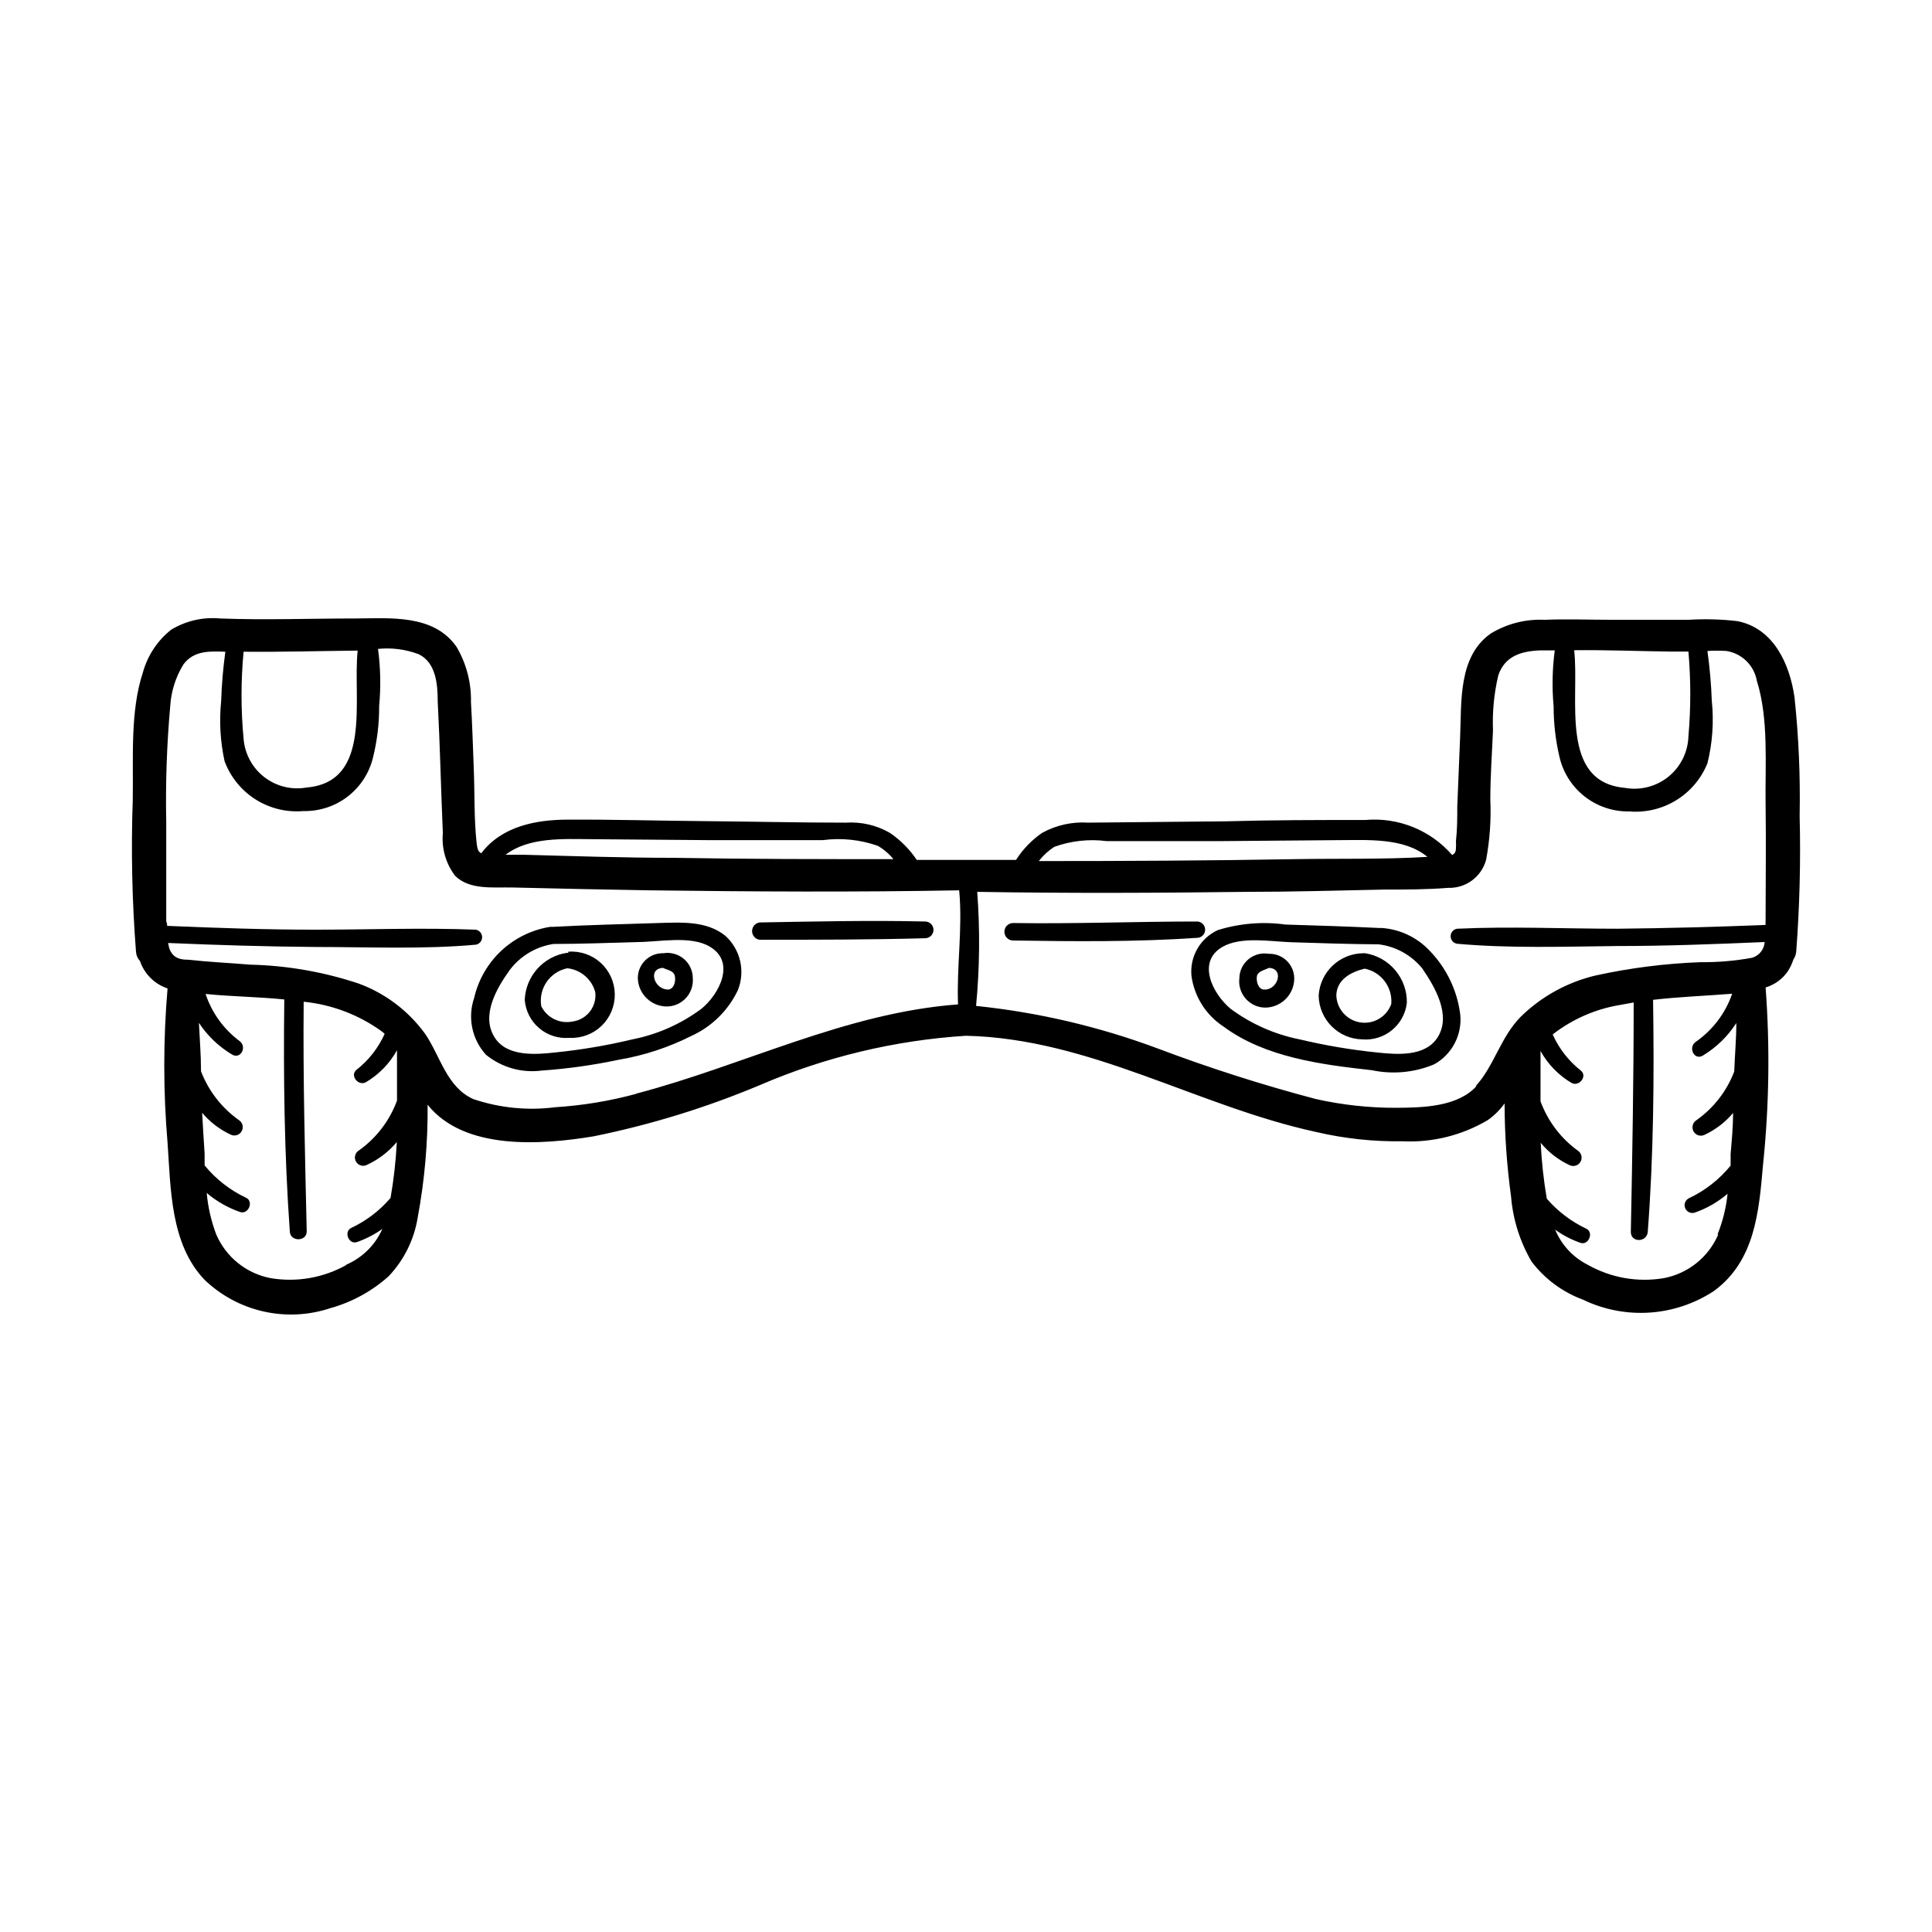 <?xml version="1.0" encoding="UTF-8"?>
<!-- Uploaded to: ICON Repo, www.iconrepo.com, Generator: ICON Repo Mixer Tools -->
<svg fill="#000000" width="800px" height="800px" version="1.1" viewBox="144 144 512 512" xmlns="http://www.w3.org/2000/svg">
 <g>
  <path d="m336.27 392.04c-5.039-4.133-11.891-3.578-17.887-3.426-9.27 0.301-18.539 0.504-27.809 1.008h-0.754c-4.852 0.766-9.359 2.965-12.949 6.312-3.59 3.352-6.102 7.695-7.203 12.48-0.887 2.566-1.062 5.324-0.516 7.984 0.551 2.66 1.809 5.121 3.637 7.129 4.152 3.371 9.512 4.883 14.812 4.18 6.859-0.48 13.68-1.438 20.406-2.871 6.676-1.125 13.148-3.25 19.195-6.297 5.418-2.461 9.793-6.762 12.344-12.141 2-5.004 0.695-10.723-3.277-14.359zm-6.449 19.348v-0.004c-5.406 4.008-11.633 6.762-18.238 8.062-6.766 1.617-13.633 2.777-20.555 3.477-5.039 0.555-12.594 1.16-15.871-3.879-3.828-5.844 0.453-13.148 3.93-17.984l0.004-0.004c2.812-3.723 6.969-6.199 11.586-6.898 7.457 0 14.863-0.301 22.32-0.504 5.543 0 14.008-1.812 19.094 1.211 7.051 4.129 2.418 12.742-2.269 16.52z"/>
  <path d="m294.6 396.52h-0.453c-6.188 0.977-10.824 6.184-11.086 12.441 0.219 2.914 1.594 5.617 3.816 7.512 2.227 1.891 5.113 2.816 8.023 2.566 3.16 0.164 6.246-0.988 8.523-3.18 2.277-2.191 3.547-5.231 3.504-8.395-0.039-3.16-1.391-6.164-3.727-8.297-2.336-2.129-5.449-3.199-8.602-2.953zm1.16 18.188c-3.367 0.703-6.781-0.953-8.312-4.031-0.805-4.672 2.254-9.137 6.902-10.078 3.543 0.383 6.488 2.906 7.402 6.348 0.449 3.789-2.215 7.238-5.992 7.762z"/>
  <path d="m319.79 396.62h-0.402c-1.738 0.055-3.383 0.797-4.574 2.062s-1.828 2.953-1.777 4.691c0.191 4.098 3.555 7.332 7.66 7.356 1.934-0.008 3.781-0.824 5.09-2.246 1.309-1.426 1.965-3.332 1.812-5.262-0.004-1.969-0.871-3.836-2.375-5.109-1.504-1.27-3.492-1.816-5.434-1.492zm1.258 9.621c-3.68 0-5.492-5.543-1.359-5.742 1.211 0.605 2.922 0.707 3.176 2.266 0.25 1.566-0.355 3.379-1.816 3.481z"/>
  <path d="m617.75 401.46c0.645-0.988 1.152-2.055 1.512-3.176 0.422-0.613 0.68-1.324 0.754-2.066 0.906-11.965 1.211-23.973 0.906-35.973 0.203-10.512-0.25-21.027-1.359-31.484-1.258-8.664-5.441-18.238-15.113-20.152-4.312-0.508-8.664-0.625-13-0.355h-20.152c-5.996 0-11.992-0.25-17.984 0-4.969-0.23-9.895 1.016-14.156 3.578-8.766 6.047-7.809 18.137-8.211 27.508l-0.754 18.391c0 3.023 0 6.098-0.352 9.168h-0.004c0.047 0.637 0.047 1.277 0 1.914 0 1.109-0.504 1.562-1.008 1.762-5.746-6.598-14.309-10.047-23.027-9.27-12.242 0-24.586 0-36.828 0.352l-36.578 0.352 0.004 0.004c-4.258-0.289-8.508 0.656-12.242 2.719-2.754 1.902-5.102 4.336-6.902 7.156h-26.301c-1.891-2.816-4.301-5.242-7.102-7.156-3.543-2.047-7.609-2.992-11.691-2.719-12.445 0-24.887-0.301-37.332-0.402-12.445-0.102-24.133-0.453-36.172-0.402-8.664 0-17.684 1.762-23.125 8.918-0.805-0.402-1.008-1.059-1.211-2.621-0.707-6.348-0.504-12.949-0.754-19.398s-0.402-11.992-0.754-17.984h-0.004c0.121-5.164-1.203-10.262-3.828-14.711-6.047-8.664-17.531-7.559-26.754-7.508-11.941 0-23.93 0.453-35.871 0h0.004c-4.539-0.43-9.098 0.613-13 2.973-3.652 2.898-6.281 6.887-7.508 11.387-3.426 10.379-2.469 22.871-2.672 33.656l0.004-0.004c-0.473 13.441-0.184 26.898 0.855 40.305 0.066 0.918 0.441 1.789 1.059 2.469 1.168 3.43 3.871 6.113 7.305 7.258-1.16 13.609-1.16 27.297 0 40.906 0.855 12.242 0.754 26.801 9.773 36.273v0.004c4.344 4.176 9.746 7.086 15.625 8.418s12.008 1.035 17.727-0.863c5.738-1.598 11.031-4.492 15.469-8.465 4.086-4.309 6.773-9.754 7.707-15.617 1.828-9.836 2.703-19.82 2.621-29.824 9.773 12.191 30.23 10.629 43.984 8.363h-0.004c15.125-3.07 29.91-7.625 44.137-13.605 17.301-7.445 35.758-11.859 54.562-13.047 32.949 0.754 61.211 18.641 92.75 25.492 7.496 1.754 15.176 2.582 22.871 2.469 7.926 0.391 15.793-1.555 22.621-5.59 1.734-1.215 3.254-2.715 4.484-4.434 0.016 8.238 0.59 16.469 1.715 24.633 0.492 6.098 2.352 12.004 5.441 17.281 3.481 4.586 8.199 8.082 13.602 10.078 11.188 5.402 24.395 4.523 34.762-2.32 10.781-7.91 11.891-20.906 12.949-33.199 1.645-15.684 1.883-31.48 0.707-47.207 2.367-0.711 4.426-2.203 5.844-4.231zm-31.34-84.793h5.039c0.656 7.477 0.656 14.996 0 22.469-0.125 4.16-2.055 8.059-5.285 10.684-3.231 2.621-7.445 3.707-11.543 2.973-17.48-1.562-11.992-23.73-13.453-36.477 8.668-0.102 17.082 0.25 25.242 0.352zm-162.98 51.742c4.418-1.59 9.148-2.106 13.805-1.512h30.984l30.23-0.25c7.758 0 17.582-0.754 23.832 4.434-11.688 0.707-23.578 0.402-35.266 0.605-22.57 0.402-45.344 0.504-67.711 0.504l-0.008-0.004c1.152-1.488 2.547-2.766 4.133-3.777zm-122.58-2.016 30.984 0.25h30.23c4.902-0.648 9.891-0.129 14.559 1.512 1.586 0.91 2.984 2.106 4.133 3.527-19.398 0-38.793 0-58.191-0.352-13.199 0-26.348-0.453-39.551-0.805h-5.039c6.148-4.738 15.371-4.184 22.875-4.133zm-62.066-49.977c-1.359 12.746 3.981 34.711-13.453 36.273-3.969 0.723-8.055-0.266-11.254-2.723s-5.203-6.156-5.523-10.176c-0.73-7.676-0.73-15.398 0-23.074 10.078 0.102 20.152-0.203 30.23-0.301zm-2.922 162.78h-0.004c-6.113 3.445-13.227 4.688-20.152 3.523-6.426-1.234-11.82-5.574-14.406-11.586-1.336-3.531-2.184-7.227-2.519-10.984 2.606 2.207 5.594 3.914 8.816 5.039 2.215 0.754 3.727-2.769 1.613-3.777-4.258-2-8.008-4.926-10.984-8.566v-3.074c-0.25-3.629-0.453-7.254-0.656-10.883v0.004c2.066 2.457 4.644 4.438 7.559 5.793 1.047 0.52 2.316 0.137 2.902-0.875 0.586-1.012 0.285-2.305-0.688-2.953-4.566-3.223-8.074-7.731-10.074-12.949 0-4.281-0.352-8.566-0.555-12.848 2.242 3.406 5.219 6.266 8.715 8.363 2.316 1.461 4.133-1.965 2.066-3.527-4.215-3.141-7.363-7.504-9.016-12.492 6.902 0.707 14.008 0.754 20.859 1.461-0.25 20.453 0 40.961 1.461 61.414 0 2.82 4.535 2.871 4.484 0-0.453-20.152-1.008-40.305-0.805-60.809l-0.004-0.004c7.559 0.758 14.777 3.523 20.906 8.012l0.555 0.504c-1.676 3.734-4.234 7-7.457 9.523-1.863 1.512 0.504 4.434 2.519 3.273 3.445-2.039 6.277-4.961 8.211-8.465v13.352c-1.949 5.316-5.461 9.918-10.074 13.199-1.043 0.613-1.395 1.957-0.781 3 0.613 1.043 1.953 1.391 2.996 0.781 3.012-1.402 5.68-3.449 7.809-5.996-0.25 4.965-0.805 9.91-1.66 14.812-2.871 3.363-6.426 6.078-10.43 7.957-2.066 1.008-0.605 4.535 1.562 3.727v0.004c2.383-0.844 4.637-2.012 6.699-3.477-1.895 4.289-5.356 7.691-9.672 9.523zm76.832-45.344h-0.004c-7.047 1.918-14.273 3.117-21.562 3.574-7.309 0.938-14.734 0.195-21.715-2.164-7.055-3.176-8.715-11.387-12.746-17.281-4.402-6.066-10.504-10.695-17.531-13.301-9.301-3.109-19.016-4.809-28.82-5.039-5.492-0.453-11.035-0.707-16.523-1.309-2.066 0-3.777-0.453-4.734-2.519-0.246-0.613-0.414-1.258-0.504-1.914 13 0.555 26.047 0.957 39.094 1.059 14.055 0 28.414 0.656 42.422-0.605 0.977-0.156 1.695-1 1.695-1.988 0-0.992-0.719-1.836-1.695-1.992-14.105-0.555-28.312 0-42.422 0-13.098 0-26.25-0.453-39.348-1.008 0-0.414-0.086-0.828-0.25-1.207v-26.398-0.004c-0.203-10.219 0.148-20.445 1.059-30.629 0.238-3.93 1.449-7.738 3.523-11.086 2.769-3.68 6.953-3.477 11.082-3.324h0.004c-0.598 4.328-0.969 8.684-1.109 13.047-0.551 5.34-0.242 10.73 0.906 15.973 1.562 4.184 4.449 7.742 8.227 10.129 3.777 2.383 8.234 3.461 12.684 3.07 4.203 0.09 8.316-1.25 11.656-3.805 3.34-2.555 5.715-6.168 6.731-10.25 1.133-4.516 1.691-9.152 1.664-13.805 0.473-5.035 0.371-10.105-0.301-15.113 3.652-0.371 7.344 0.113 10.781 1.41 4.586 2.215 5.039 8.012 5.039 12.543 0.605 11.586 0.855 23.227 1.359 34.863-0.363 4.031 0.785 8.055 3.223 11.285 3.777 3.828 10.078 3.023 15.113 3.125 12.141 0.301 24.234 0.555 36.375 0.754 27.355 0.352 54.766 0.504 82.121 0 0.957 10.078-0.707 20.152-0.301 30.23-29.824 2.215-56.73 16.172-85.395 23.68zm222.58-2.016c-5.039 5.543-14.309 5.691-21.262 5.742-7.152 0.023-14.285-0.754-21.262-2.316-14.246-3.754-28.289-8.242-42.066-13.453-15.469-5.758-31.602-9.535-48.016-11.234 0.961-10.051 1.062-20.16 0.305-30.227 23.781 0.402 47.609 0.301 71.391 0 12.141 0 24.234-0.352 36.375-0.605 5.644 0 11.387 0 17.027-0.453 4.684 0.16 8.859-2.93 10.074-7.457 0.977-5.266 1.348-10.621 1.109-15.973 0-6.098 0.453-12.242 0.707-18.34v0.004c-0.195-4.894 0.281-9.793 1.41-14.562 1.715-5.039 5.945-6.398 11.035-6.602h3.93l-0.004 0.004c-0.652 4.91-0.754 9.879-0.301 14.812 0 4.457 0.504 8.902 1.512 13.25 0.93 4.199 3.281 7.949 6.66 10.613 3.383 2.66 7.578 4.074 11.879 3.996 4.359 0.363 8.723-0.68 12.445-2.973 3.727-2.293 6.621-5.719 8.262-9.773 1.344-5.418 1.734-11.023 1.16-16.574-0.16-4.418-0.547-8.824-1.16-13.203 1.676-0.109 3.359-0.109 5.039 0 4.098 0.648 7.336 3.824 8.059 7.91 3.176 10.078 2.168 22.219 2.316 32.746 0.152 10.531 0 20.504 0 30.73l0.004 0.004c-0.035 0.402-0.035 0.809 0 1.211-13.098 0.539-26.215 0.875-39.348 1.008-14.105 0-28.312-0.656-42.422 0-0.977 0.156-1.699 1-1.699 1.988 0 0.992 0.723 1.836 1.699 1.992 14.008 1.258 28.363 0.754 42.422 0.605 13.047 0 26.098-0.504 39.094-1.059-0.121 1.969-1.473 3.648-3.375 4.18-4.488 0.816-9.043 1.203-13.602 1.16-9.359 0.34-18.664 1.52-27.812 3.523-7.465 1.762-14.309 5.527-19.801 10.883-5.438 5.492-7.051 13.051-11.988 18.441zm64.086 39.297h-0.004c-2.578 6.016-7.977 10.359-14.41 11.586-6.922 1.176-14.039-0.07-20.152-3.523-3.914-1.969-6.988-5.277-8.664-9.324 2.039 1.477 4.277 2.644 6.652 3.477 2.168 0.805 3.68-2.719 1.613-3.727h-0.004c-4.008-1.895-7.578-4.606-10.477-7.961-0.84-4.898-1.379-9.848-1.613-14.812 2.113 2.57 4.781 4.621 7.809 5.996 1.016 0.402 2.172 0.004 2.727-0.941 0.551-0.941 0.336-2.144-0.512-2.836-4.606-3.289-8.117-7.891-10.074-13.199v-13.352c1.934 3.504 4.769 6.426 8.211 8.465 1.965 1.109 4.332-1.762 2.469-3.273v-0.004c-3.227-2.535-5.789-5.82-7.457-9.57 5.203-4.051 11.332-6.734 17.836-7.809l3.629-0.656c0 20.152-0.352 40.305-0.754 60.809 0 2.871 4.231 2.82 4.484 0 1.562-20.453 1.715-41.012 1.41-61.516 6.953-0.805 14.008-1.059 20.957-1.613v0.004c-1.789 5.195-5.195 9.684-9.727 12.797-2.016 1.562-0.25 5.039 2.066 3.527v-0.004c3.535-2.152 6.531-5.082 8.766-8.562 0 4.281-0.402 8.566-0.555 12.848h0.004c-1.992 5.223-5.504 9.734-10.078 12.945-0.973 0.652-1.273 1.945-0.688 2.957 0.586 1.012 1.855 1.395 2.902 0.875 2.914-1.355 5.492-3.336 7.559-5.797 0 3.629-0.352 7.254-0.656 10.883v3.074c-3.019 3.711-6.844 6.691-11.184 8.715-0.883 0.523-1.246 1.617-0.855 2.566 0.395 0.949 1.422 1.465 2.418 1.215 3.231-1.105 6.223-2.816 8.816-5.039-0.379 3.699-1.277 7.332-2.668 10.781z"/>
  <path d="m522.98 396.07c-3.336-3.617-7.934-5.816-12.844-6.148h-0.707c-8.211-0.402-16.473-0.656-24.738-0.906-6.012-0.832-12.133-0.332-17.934 1.461-4.699 2.148-7.516 7.051-7.004 12.191 0.77 5.488 3.875 10.375 8.516 13.402 11.035 8.16 25.996 10.078 39.246 11.539v-0.004c5.555 1.188 11.34 0.641 16.574-1.559 4.695-2.613 7.402-7.754 6.902-13.102-0.773-6.344-3.582-12.266-8.012-16.875zm1.914 22.973c-3.324 5.039-10.73 4.434-15.922 3.879h0.004c-6.922-0.703-13.789-1.867-20.555-3.477-6.598-1.312-12.828-4.066-18.238-8.062-4.688-3.828-9.168-12.391-2.269-16.422 5.039-2.922 13-1.41 18.34-1.258 7.707 0.25 15.418 0.504 23.074 0.555v-0.004c4.547 0.547 8.703 2.844 11.59 6.398 3.324 4.887 7.859 12.445 3.981 18.391z"/>
  <path d="m505.8 396.62h-0.453c-6.289 0.016-11.492 4.91-11.887 11.188 0.078 6.356 5.18 11.5 11.535 11.637 5.93 0.5 11.18-3.809 11.84-9.723 0.082-6.5-4.617-12.074-11.035-13.102zm6.902 13.453c-1.211 3.367-4.629 5.41-8.168 4.883-3.535-0.527-6.211-3.477-6.391-7.047 0-4.281 3.879-6.348 7.508-7.203v-0.004c4.387 0.879 7.422 4.91 7.051 9.371z"/>
  <path d="m480.61 396.77h-0.406c-1.91-0.324-3.867 0.203-5.359 1.445-1.488 1.238-2.367 3.066-2.398 5.004-0.242 1.969 0.367 3.949 1.676 5.441 1.309 1.492 3.191 2.356 5.176 2.367 3.988-0.035 7.297-3.082 7.66-7.051 0.184-1.816-0.398-3.621-1.602-4.988-1.207-1.367-2.926-2.172-4.746-2.219zm-1.613 9.473c-1.512 0-2.117-2.117-1.914-3.477s1.965-1.664 3.223-2.266c4.133 0.199 2.32 5.945-1.309 5.742z"/>
  <path d="m389.17 388.21c-14.609-0.352-29.27 0-43.883 0.25-1.137 0.168-1.977 1.145-1.977 2.293 0 1.148 0.84 2.125 1.977 2.293 14.609 0 29.27 0 43.883-0.402 1.223 0 2.215-0.992 2.215-2.219 0-1.223-0.992-2.215-2.215-2.215z"/>
  <path d="m461.21 388.21c-16.273 0-32.496 0.656-48.719 0.402-1.277 0-2.316 1.035-2.316 2.316s1.039 2.316 2.316 2.316c16.172 0.25 32.547 0.402 48.719-0.707v0.004c1.195 0 2.168-0.973 2.168-2.168s-0.973-2.164-2.168-2.164z"/>
 </g>
</svg>